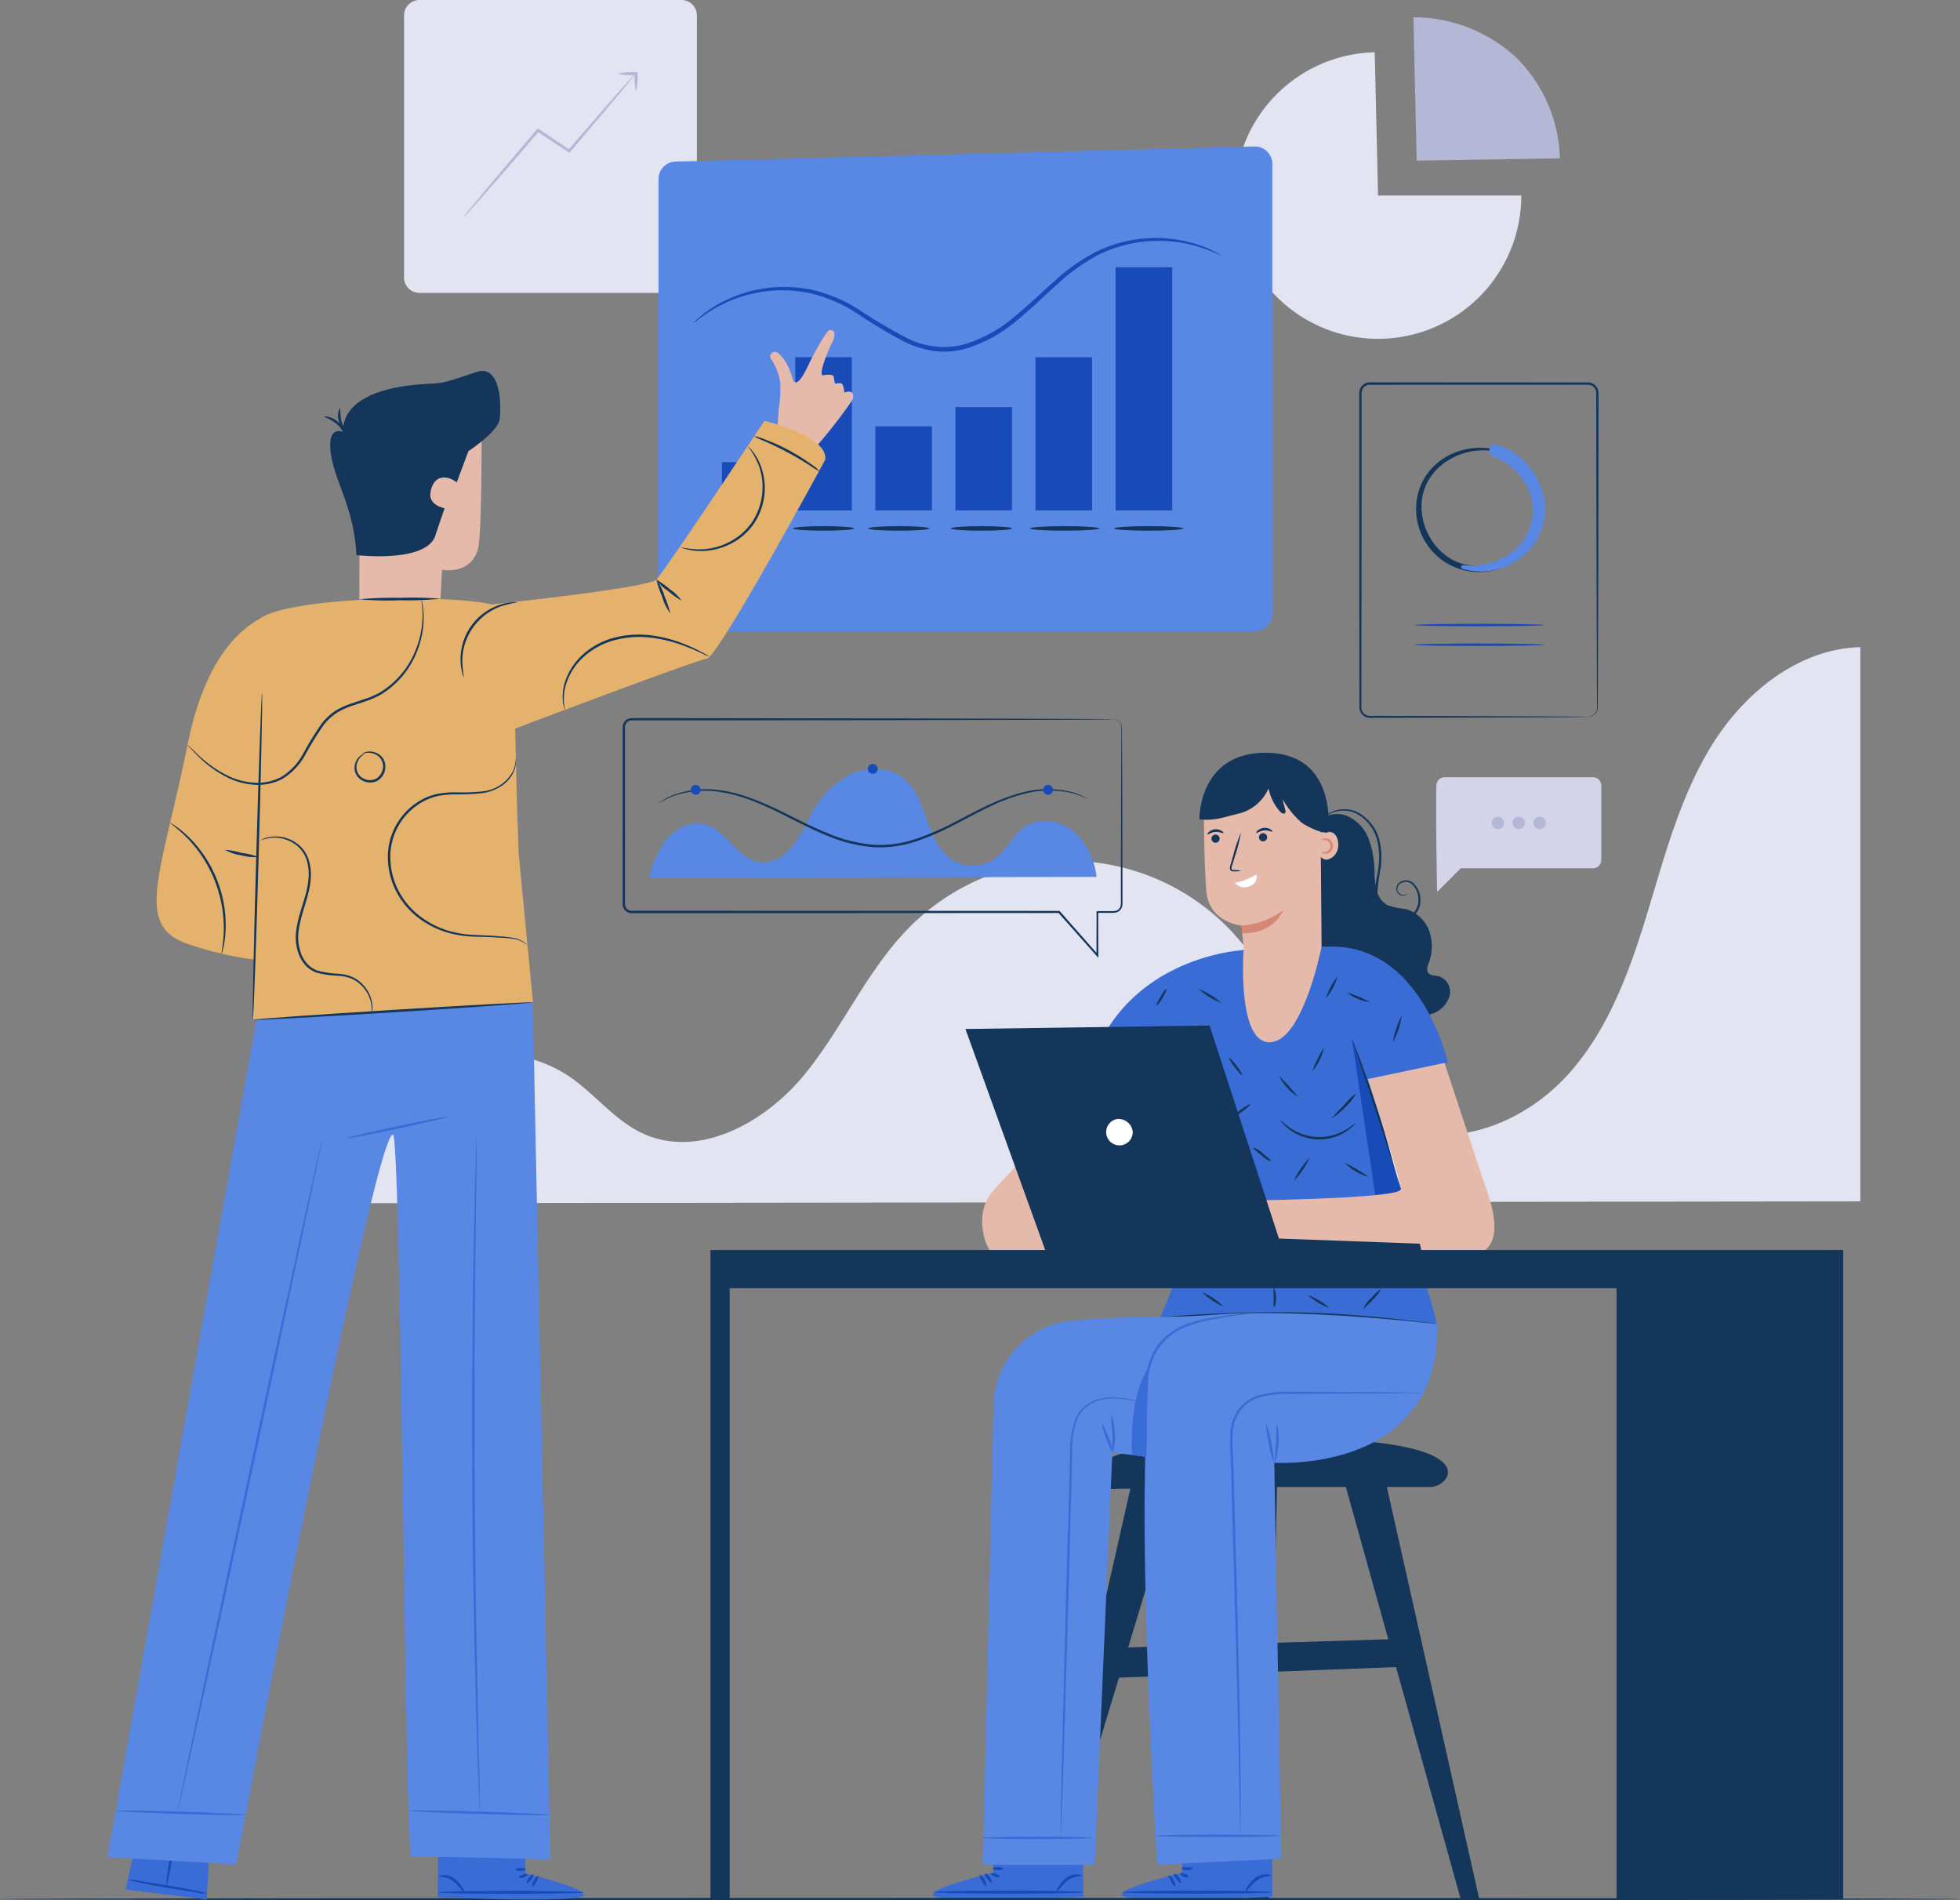 <svg xmlns="http://www.w3.org/2000/svg" width="349.014" height="338.329" viewBox="0 0 349.014 338.329">
  <rect x="0" y="0" width="349.014" height="338.329" fill="#808080" stroke="none"/>
  <g id="Group_496" data-name="Group 496" transform="translate(-41.493 -41.112)">
    <g id="Group_357" data-name="Group 357" transform="translate(113.443 41.112)">
      <path id="Rectangle_106" data-name="Rectangle 106" d="M2.746,0H49.4a2.746,2.746,0,0,1,2.746,2.746V49.4A2.747,2.747,0,0,1,49.4,52.149H2.746A2.746,2.746,0,0,1,0,49.4V2.746A2.746,2.746,0,0,1,2.746,0Z" fill="#e3e4f2"/>
      <path id="Path_1307" data-name="Path 1307" d="M170.838,56.488h-.064a10.38,10.38,0,0,0-3.2.252,8.982,8.982,0,0,0,2.866.249c-.162.168-.394.416-.69.742l-2.535,2.844L158.87,70.18l-3.524-2.355-1.824-1.214-.186-.123-.144.168c-3.727,4.357-7.023,8.249-9.374,11.062l-2.756,3.333a10.041,10.041,0,0,0-.955,1.256,9.883,9.883,0,0,0,1.1-1.136l2.873-3.232c2.388-2.718,5.675-6.509,9.352-10.787l1.639,1.094,3.71,2.467.183.122.141-.167,8.358-9.883,2.423-2.941c.311-.386.531-.666.67-.853h.035a9.067,9.067,0,0,0,.25,2.886,10.1,10.1,0,0,0,.252-3.136v-.252Z" transform="translate(-129.524 -43.62)" fill="#b5b7d6"/>
    </g>
    <g id="Group_358" data-name="Group 358" transform="translate(261.368 44.189)">
      <path id="Path_1308" data-name="Path 1308" d="M329.718,77.731h25.511a25.511,25.511,0,1,1-26.1-25.5Z" transform="translate(-304.207 -46.001)" fill="#e3e4f2"/>
      <path id="Path_1309" data-name="Path 1309" d="M342.792,70.3l-.576-25.511a26.911,26.911,0,0,1,18.367,7.228,26.226,26.226,0,0,1,7.71,17.887Z" transform="translate(-310.405 -44.788)" fill="#b5b7d6"/>
    </g>
    <g id="Group_360" data-name="Group 360" transform="translate(297.224 179.479)">
      <path id="Path_1310" data-name="Path 1310" d="M347.093,207.889c-.147,4.681.123,18.978.123,18.978l4.217-4.217H374.96a1.5,1.5,0,0,0,1.5-1.5V207.932a1.5,1.5,0,0,0-1.5-1.495H348.587A1.5,1.5,0,0,0,347.093,207.889Z" transform="translate(-347.049 -206.437)" fill="#d3d4e9"/>
      <g id="Group_359" data-name="Group 359" transform="translate(9.866 7.027)">
        <path id="Path_1311" data-name="Path 1311" d="M361.052,215.94a1.107,1.107,0,1,1-1.106-1.107A1.107,1.107,0,0,1,361.052,215.94Z" transform="translate(-358.837 -214.833)" fill="#b5b7d6"/>
        <path id="Path_1312" data-name="Path 1312" d="M365.508,215.94a1.107,1.107,0,1,1-1.106-1.107A1.107,1.107,0,0,1,365.508,215.94Z" transform="translate(-359.564 -214.833)" fill="#b5b7d6"/>
        <path id="Path_1313" data-name="Path 1313" d="M369.965,215.94a1.107,1.107,0,1,1-1.107-1.107A1.107,1.107,0,0,1,369.965,215.94Z" transform="translate(-360.29 -214.833)" fill="#b5b7d6"/>
      </g>
    </g>
    <path id="Path_1314" data-name="Path 1314" d="M117.882,277.768c.624-8.15,6.622-20.754,13.98-24.311a23.959,23.959,0,0,1,23.361,1.681c4.616,3.115,8.111,7.858,13.163,10.2,9.984,4.636,21.828-1.932,28.8-10.448s11.344-19.089,19.231-26.769a39.849,39.849,0,0,1,56.989,1.424c5.366,5.775,8.883,12.976,13.189,19.578s9.846,12.94,17.331,15.409c10.29,3.394,21.9-1.589,29.184-9.613s11.06-18.562,14.213-28.928,5.935-21.043,11.73-30.2,15.329-16.73,26.16-17.02v98.676Z" transform="translate(-12.456 -22.448)" fill="#e3e4f2"/>
    <g id="Group_495" data-name="Group 495" transform="translate(41.493 67.187)">
      <g id="Group_366" data-name="Group 366" transform="translate(242.018 41.998)">
        <g id="Group_361" data-name="Group 361">
          <path id="Path_1315" data-name="Path 1315" d="M371.41,182a2.957,2.957,0,0,0,.5-.1,1.655,1.655,0,0,0,1.024-1.007,2.943,2.943,0,0,0,.093-1.09q-.005-.619-.011-1.348c-.005-.978-.013-2.1-.019-3.367-.017-5.081-.04-12.407-.07-21.453-.008-4.529-.016-9.49-.026-14.814q0-3.995-.011-8.253,0-2.128-.005-4.316c-.011-.713.022-1.5-.026-2.168a1.473,1.473,0,0,0-1.355-1.215l-38.946.012A1.462,1.462,0,0,0,331.1,124.3q0,1.286,0,2.562,0,2.56,0,5.084,0,5.048,0,9.941c0,6.516-.008,12.8-.013,18.792s-.014,11.679-.02,17q0,1,0,1.98a7.618,7.618,0,0,0,.025.943,1.5,1.5,0,0,0,1.122,1.183,4.314,4.314,0,0,0,.906.044l1.873,0,7.108.014,21.452.069,5.832.041,1.516.022c.342.007.517.022.517.022s-.175.015-.517.023l-1.516.022-5.832.04c-5.081.018-12.406.04-21.452.069l-7.108.014-1.873,0a4.569,4.569,0,0,1-.986-.051,1.848,1.848,0,0,1-1.388-1.456,7.562,7.562,0,0,1-.034-1.007q0-.982,0-1.98c-.006-5.326-.013-11.017-.02-17s-.008-12.275-.013-18.792q0-4.889,0-9.941,0-2.523,0-5.084,0-1.283,0-2.574a1.9,1.9,0,0,1,1.894-1.836l38.973.023a1.876,1.876,0,0,1,1.721,1.549c.057.8.014,1.491.026,2.235q0,2.188,0,4.316-.006,4.255-.011,8.253c-.01,5.324-.018,10.284-.027,14.814-.029,9.046-.053,16.372-.069,21.453l-.02,3.367q-.005.729-.01,1.348a2.986,2.986,0,0,1-.12,1.121,1.687,1.687,0,0,1-1.093,1.019A1.3,1.3,0,0,1,371.41,182Z" transform="translate(-330.664 -122.448)" fill="#14365b"/>
        </g>
        <g id="Group_362" data-name="Group 362" transform="translate(10.186 11.595)">
          <path id="Path_1316" data-name="Path 1316" d="M356.722,136.64c-5.693-1.263-11.94,1.83-13.539,7.695a11.225,11.225,0,0,0,21.505,6.418c2.03-6.018-1.831-12.5-7.65-14.42-.675-.223-.944.815-.291,1.055,4.961,1.818,8.527,7.174,7.044,12.539a10.689,10.689,0,0,1-12.5,7.16c-4.911-1.3-8.081-6.577-7.457-11.489.764-6.015,7.134-9.619,12.8-8.635.209.036.3-.276.09-.324Z" transform="translate(-342.835 -136.302)" fill="#14365b"/>
        </g>
        <g id="Group_363" data-name="Group 363" transform="translate(18.181 11.041)">
          <path id="Path_1317" data-name="Path 1317" d="M352.621,157.8a11.516,11.516,0,0,0,14.254-7.557c1.776-6.116-2.179-12.722-8.134-14.543-1.374-.419-1.865,1.609-.583,2.111,5.045,1.973,8.387,7.44,6.393,12.806-1.773,4.771-7,7.074-11.841,6.525-.388-.044-.436.552-.089.659Z" transform="translate(-352.388 -135.64)" fill="#5987e4"/>
        </g>
        <g id="Group_364" data-name="Group 364" transform="translate(9.821 42.986)">
          <path id="Path_1318" data-name="Path 1318" d="M365.537,174.027c0,.121-5.18.218-11.568.218s-11.57-.1-11.57-.218,5.179-.218,11.57-.218S365.537,173.907,365.537,174.027Z" transform="translate(-342.399 -173.809)" fill="#184bb8"/>
        </g>
        <g id="Group_365" data-name="Group 365" transform="translate(9.821 46.495)">
          <path id="Path_1319" data-name="Path 1319" d="M365.537,178.22c0,.121-5.18.218-11.568.218s-11.57-.1-11.57-.218,5.179-.218,11.57-.218S365.537,178.1,365.537,178.22Z" transform="translate(-342.399 -178.002)" fill="#184bb8"/>
        </g>
      </g>
      <g id="Group_438" data-name="Group 438" transform="translate(126.513 107.947)">
        <path id="Path_1320" data-name="Path 1320" d="M324.5,355.737h7.846c3.654,0,11.5-9.621-31.056-8.522-27.971.722-29.807,4.85-28.391,7.262a3.476,3.476,0,0,0,3.273,1.634c.681-.049,1.586-.059,2.657-.054l-.67,2.951h0l-15.572,68.811,2.714-.235,11.5-37.891,21.939-.841,1.255,40.273h3.441l.829-40.483.105,0,2.318-.09,19.448-.746,11.52,41.323h3.3Zm-46.066,28.571,7.676-25.3.87-2.865h0c3.219,0,6.976-.074,10.737-.074l.86,27.609Zm28.926-.906h0l-.851.026-2.14.068.568-27.759h12.259l7.561,27.119Z" transform="translate(-204.058 -225.034)" fill="#14365b"/>
        <g id="Group_436" data-name="Group 436" transform="translate(39.598)">
          <g id="Group_380" data-name="Group 380" transform="translate(0 190.361)">
            <g id="Group_367" data-name="Group 367">
              <path id="Path_1321" data-name="Path 1321" d="M250.719,437.7V428.8l15.939-.107.132,13.3-.988.074c-4.4.284-22.374.834-25.319-.078C237.2,440.976,250.719,437.7,250.719,437.7Z" transform="translate(-239.967 -428.696)" fill="#3a6cd6"/>
            </g>
            <g id="Group_369" data-name="Group 369" transform="translate(0.138 12.212)">
              <g id="Group_368" data-name="Group 368">
                <path id="Path_1322" data-name="Path 1322" d="M240.132,443.558c0,.15,5.961.271,13.315.271s13.316-.121,13.316-.271-5.961-.271-13.316-.271S240.132,443.409,240.132,443.558Z" transform="translate(-240.132 -443.287)" fill="#184bb8"/>
              </g>
            </g>
            <g id="Group_371" data-name="Group 371" transform="translate(9.257 9.184)">
              <g id="Group_370" data-name="Group 370">
                <path id="Path_1323" data-name="Path 1323" d="M252.242,441.3c.131-.07.018-.539-.325-1s-.757-.712-.862-.608.112.5.426.928S252.109,441.374,252.242,441.3Z" transform="translate(-251.029 -439.67)" fill="#184bb8"/>
              </g>
            </g>
            <g id="Group_373" data-name="Group 373" transform="translate(8.33 9.457)">
              <g id="Group_372" data-name="Group 372">
                <path id="Path_1324" data-name="Path 1324" d="M251.045,441.941c.138-.051.067-.578-.247-1.132s-.726-.89-.843-.8.082.547.371,1.063S250.9,442,251.045,441.941Z" transform="translate(-249.92 -439.996)" fill="#184bb8"/>
              </g>
            </g>
            <g id="Group_375" data-name="Group 375" transform="translate(21.951 9.301)">
              <g id="Group_374" data-name="Group 374">
                <path id="Path_1325" data-name="Path 1325" d="M266.21,442.932c.063.044.3-.19.644-.582a10.426,10.426,0,0,1,1.4-1.4,3.665,3.665,0,0,1,1.725-.753c.485-.065.8.01.829-.069.028-.058-.268-.28-.842-.315a3.177,3.177,0,0,0-2.043.706,5.814,5.814,0,0,0-1.376,1.6C266.273,442.582,266.15,442.89,266.21,442.932Z" transform="translate(-266.195 -439.809)" fill="#184bb8"/>
              </g>
            </g>
            <g id="Group_377" data-name="Group 377" transform="translate(10.41 9.079)">
              <g id="Group_376" data-name="Group 376">
                <path id="Path_1326" data-name="Path 1326" d="M252.418,439.61c-.078.126.2.434.65.6s.864.11.885-.037-.3-.323-.7-.471S252.5,439.481,252.418,439.61Z" transform="translate(-252.405 -439.544)" fill="#184bb8"/>
              </g>
            </g>
            <g id="Group_379" data-name="Group 379" transform="translate(10.673 8.028)">
              <g id="Group_378" data-name="Group 378">
                <path id="Path_1327" data-name="Path 1327" d="M252.72,438.546c-.015.148.41.277.948.283s.966-.108.956-.257-.435-.276-.949-.284S252.734,438.4,252.72,438.546Z" transform="translate(-252.72 -438.288)" fill="#184bb8"/>
              </g>
            </g>
          </g>
          <g id="Group_394" data-name="Group 394" transform="translate(33.645 190.361)">
            <g id="Group_381" data-name="Group 381">
              <path id="Path_1328" data-name="Path 1328" d="M290.919,437.7V428.8l15.939-.107.131,13.3-.988.074c-4.4.284-22.374.834-25.32-.078C277.4,440.976,290.919,437.7,290.919,437.7Z" transform="translate(-280.167 -428.696)" fill="#3a6cd6"/>
            </g>
            <g id="Group_383" data-name="Group 383" transform="translate(0.138 12.212)">
              <g id="Group_382" data-name="Group 382">
                <path id="Path_1329" data-name="Path 1329" d="M280.332,443.558c0,.15,5.962.271,13.315.271s13.316-.121,13.316-.271-5.961-.271-13.316-.271S280.332,443.409,280.332,443.558Z" transform="translate(-280.332 -443.287)" fill="#184bb8"/>
              </g>
            </g>
            <g id="Group_385" data-name="Group 385" transform="translate(9.258 9.184)">
              <g id="Group_384" data-name="Group 384">
                <path id="Path_1330" data-name="Path 1330" d="M292.443,441.3c.131-.07.018-.539-.324-1s-.758-.712-.862-.608.111.5.426.928S292.31,441.374,292.443,441.3Z" transform="translate(-291.229 -439.67)" fill="#184bb8"/>
              </g>
            </g>
            <g id="Group_387" data-name="Group 387" transform="translate(8.331 9.457)">
              <g id="Group_386" data-name="Group 386">
                <path id="Path_1331" data-name="Path 1331" d="M291.245,441.941c.138-.051.067-.578-.247-1.132s-.726-.89-.842-.8.081.547.37,1.063S291.1,442,291.245,441.941Z" transform="translate(-290.121 -439.996)" fill="#184bb8"/>
              </g>
            </g>
            <g id="Group_389" data-name="Group 389" transform="translate(21.951 9.301)">
              <g id="Group_388" data-name="Group 388">
                <path id="Path_1332" data-name="Path 1332" d="M306.41,442.932c.063.044.3-.19.644-.582a10.485,10.485,0,0,1,1.4-1.4,3.659,3.659,0,0,1,1.724-.753c.485-.065.8.01.829-.069.028-.058-.268-.28-.842-.315a3.176,3.176,0,0,0-2.042.706,5.819,5.819,0,0,0-1.377,1.6C306.474,442.582,306.35,442.89,306.41,442.932Z" transform="translate(-306.395 -439.809)" fill="#184bb8"/>
              </g>
            </g>
            <g id="Group_391" data-name="Group 391" transform="translate(10.41 9.079)">
              <g id="Group_390" data-name="Group 390">
                <path id="Path_1333" data-name="Path 1333" d="M292.618,439.61c-.078.126.2.434.65.6s.864.11.885-.037-.3-.323-.7-.471S292.7,439.481,292.618,439.61Z" transform="translate(-292.605 -439.544)" fill="#184bb8"/>
              </g>
            </g>
            <g id="Group_393" data-name="Group 393" transform="translate(10.673 8.028)">
              <g id="Group_392" data-name="Group 392">
                <path id="Path_1334" data-name="Path 1334" d="M292.92,438.546c-.014.148.41.277.948.283s.967-.108.956-.257-.435-.276-.949-.284S292.934,438.4,292.92,438.546Z" transform="translate(-292.92 -438.288)" fill="#184bb8"/>
              </g>
            </g>
          </g>
          <path id="Path_1335" data-name="Path 1335" d="M342.878,242.983c-.656-.145-1.47-.061-1.861-.608-.357-.5-.107-1.181.1-1.758a8.335,8.335,0,0,0,.058-5.761,6.492,6.492,0,0,0-2.4-3.022,2.7,2.7,0,0,0,.4-.52,3.61,3.61,0,0,0,.452-1.828,4.032,4.032,0,0,0-1.224-3.051,1.938,1.938,0,0,0-2.62-.033,1.332,1.332,0,0,0-.038,1.948,1.215,1.215,0,0,0,1.272.16.594.594,0,0,0,.321-.319,1.5,1.5,0,0,1-.357.239,1.069,1.069,0,0,1-1.024-1.859,1.676,1.676,0,0,1,2.248.1,3.738,3.738,0,0,1,1.06,2.813,3.246,3.246,0,0,1-.419,1.635,2.375,2.375,0,0,1-.41.5A5.445,5.445,0,0,0,337,231.03a14.008,14.008,0,0,1-3.246-.71,3.94,3.94,0,0,1-1.76-2.111c-.005-.1-.017-.194-.015-.292a41.458,41.458,0,0,1,.6-4.34,13.314,13.314,0,0,0-.114-4.159,7.8,7.8,0,0,0-3.987-5.607,5.454,5.454,0,0,0-4.648-.084,4.241,4.241,0,0,0-1.075.713c-.079.078-.126.131-.173.182a3.821,3.821,0,0,0-1.277,1.024L318.726,238.9l18.912,11.558a14.1,14.1,0,0,0,4.311-.873,4.764,4.764,0,0,0,2.878-3.133A2.921,2.921,0,0,0,342.878,242.983ZM330.46,218.636a7.293,7.293,0,0,0-3.841-4.177,5,5,0,0,0-3.824.065,4.934,4.934,0,0,1,1.109-.642,5.364,5.364,0,0,1,4.442.205,7.539,7.539,0,0,1,3.73,5.409,13.088,13.088,0,0,1,.084,4.031c-.1,1.044-.4,2.1-.536,3.226a22.4,22.4,0,0,1-.177-2.394A17.425,17.425,0,0,0,330.46,218.636Z" transform="translate(-252.81 -203.204)" fill="#14365b"/>
          <g id="Group_401" data-name="Group 401" transform="translate(47.461)">
            <path id="Path_1336" data-name="Path 1336" d="M321.425,216.725a2.029,2.029,0,0,0-.739-1.121,3.062,3.062,0,0,0-2.263-.1l-.044-5.336-10.432-8.454-5.592,2.9a8.754,8.754,0,0,0-4.724,7.853c.041,4.3.149,10.136.432,13.445.487,5.689,6.246,6.157,6.246,6.157s.248,2.051.42,4.089c0,.012-1.266,16.849,4.662,16.7,4.368-.111,7.3-9.292,8.547-14.122l.654-2.653v-.137l.023-.111-.023,0-.131-15.979.18.183a1.238,1.238,0,0,0,1.378.168,2.552,2.552,0,0,0,1.369-1.459A3.182,3.182,0,0,0,321.425,216.725Z" transform="translate(-296.831 -201.322)" fill="#e5baab"/>
            <g id="Group_396" data-name="Group 396" transform="translate(1.411 13.609)">
              <path id="Path_1337" data-name="Path 1337" d="M299.245,219.389a.729.729,0,1,0,.711-.747A.73.73,0,0,0,299.245,219.389Z" transform="translate(-298.506 -217.692)" fill="#14365b"/>
              <g id="Group_395" data-name="Group 395">
                <path id="Path_1338" data-name="Path 1338" d="M298.375,218.426c.1.092.624-.378,1.409-.439s1.382.3,1.461.2c.039-.048-.063-.219-.325-.39a1.94,1.94,0,0,0-2.291.2C298.4,218.2,298.329,218.386,298.375,218.426Z" transform="translate(-298.362 -217.507)" fill="#14365b"/>
              </g>
            </g>
            <g id="Group_398" data-name="Group 398" transform="translate(10.123 13.352)">
              <path id="Path_1339" data-name="Path 1339" d="M309.351,219.09a.73.73,0,1,0,.711-.747A.729.729,0,0,0,309.351,219.09Z" transform="translate(-308.865 -217.386)" fill="#14365b"/>
              <g id="Group_397" data-name="Group 397">
                <path id="Path_1340" data-name="Path 1340" d="M308.784,218.12c.1.092.623-.379,1.408-.441s1.383.3,1.461.2c.039-.048-.062-.219-.325-.39a1.94,1.94,0,0,0-2.29.2C308.809,217.893,308.737,218.079,308.784,218.12Z" transform="translate(-308.771 -217.2)" fill="#14365b"/>
              </g>
            </g>
            <g id="Group_399" data-name="Group 399" transform="translate(5.422 14.166)">
              <path id="Path_1341" data-name="Path 1341" d="M305.188,225.023a4.962,4.962,0,0,1-1.291.1,1.329,1.329,0,0,1-.343-.023.5.5,0,0,1-.346-.279,1.276,1.276,0,0,1,.056-.829q.226-.786.474-1.647a28.752,28.752,0,0,1,1.413-4.175,28.721,28.721,0,0,1-1.088,4.271q-.261.859-.5,1.64a1.109,1.109,0,0,0-.1.63c.042.14.234.166.434.172A4.932,4.932,0,0,1,305.188,225.023Z" transform="translate(-303.154 -218.173)" fill="#14365b"/>
            </g>
            <path id="Path_1342" data-name="Path 1342" d="M308.074,227.124c.054-.065-2.265,1.4-3.867,1.437a2.171,2.171,0,0,0,2.62.675A1.8,1.8,0,0,0,308.074,227.124Z" transform="translate(-297.904 -205.466)" fill="#fff"/>
            <path id="Path_1343" data-name="Path 1343" d="M305.61,237.454a14.226,14.226,0,0,0,7.486-2.732s-1.609,4.224-7.327,4.126Z" transform="translate(-298.133 -206.705)" fill="#d78776"/>
            <path id="Path_1344" data-name="Path 1344" d="M296.676,213.078c2.48.344,4.311-.335,6.74-.947a7.809,7.809,0,0,0,5.58-4.57,8.569,8.569,0,0,0,2.076,4.18c.233.254.668.49.875.214a.623.623,0,0,0,.025-.523l-.5-1.987a16.073,16.073,0,0,0,3.308,4.144c1.387,1.111,5.609,2.835,4.971,1.178-.161-.416,1.254-13.325-11.014-13.518S296.676,213.078,296.676,213.078Z" transform="translate(-296.676 -201.246)" fill="#14365b"/>
            <g id="Group_400" data-name="Group 400" transform="translate(21.736 15.228)">
              <path id="Path_1345" data-name="Path 1345" d="M322.654,219.72c-.034-.036.213-.294.739-.278a1.372,1.372,0,0,1-.005,2.741c-.527.013-.772-.245-.738-.281.03-.061.3.061.7-.025a1.082,1.082,0,0,0,0-2.128C322.951,219.66,322.683,219.782,322.654,219.72Z" transform="translate(-322.646 -219.441)" fill="#d78776"/>
            </g>
          </g>
          <g id="Group_424" data-name="Group 424" transform="translate(29.865 34.511)">
            <g id="Group_423" data-name="Group 423">
              <path id="Path_1346" data-name="Path 1346" d="M335.4,263.565l2.108-.428s-4.595-20.656-20.562-20.656c-.67,0-1.3,0-1.919,0,0,.006-.009.046-.022.107v.137l-.654,2.653c-1.244,4.83-4.179,14.011-8.547,14.122-5.53.141-4.8-14.5-4.677-16.472a1.376,1.376,0,0,0-.405.107s-17.368.967-25.074,16.2l13.389,9.785,3.277-1.979s1.067,21.546-.772,27.409c-2.081,6.634-5.294,13.975-5.294,13.975,14.728-1.148,31.47-.492,49.324,1.158l-11.931-43.737A40.655,40.655,0,0,0,335.4,263.565Z" transform="translate(-275.651 -242.481)" fill="#3a6cd6"/>
              <g id="Group_421" data-name="Group 421" transform="translate(9.958 5.297)">
                <g id="Group_402" data-name="Group 402" transform="translate(22.114 25.633)">
                  <path id="Path_1347" data-name="Path 1347" d="M327.282,279.924c.019.018-.105.191-.372.465a7.484,7.484,0,0,1-1.266,1.018,8.83,8.83,0,0,1-10.145-.368,7.445,7.445,0,0,1-1.188-1.107c-.247-.293-.358-.474-.337-.492.057-.052.6.6,1.7,1.347a9.145,9.145,0,0,0,9.806.357C326.642,280.481,327.228,279.867,327.282,279.924Z" transform="translate(-313.972 -279.437)" fill="#14365b"/>
                </g>
                <g id="Group_403" data-name="Group 403" transform="translate(34.786 11.18)">
                  <path id="Path_1348" data-name="Path 1348" d="M337.489,288.6a5.254,5.254,0,0,1-.364-1.03c-.227-.756-.513-1.709-.854-2.846-.714-2.4-1.707-5.724-2.861-9.37s-2.256-6.934-3.057-9.311c-.376-1.126-.69-2.071-.941-2.818a5.151,5.151,0,0,1-.295-1.052,5.28,5.28,0,0,1,.454.993c.267.649.634,1.6,1.071,2.774.877,2.353,2.024,5.628,3.182,9.282s2.1,6.99,2.743,9.419c.32,1.214.565,2.2.721,2.885A5.2,5.2,0,0,1,337.489,288.6Z" transform="translate(-329.112 -262.168)" fill="#14365b"/>
                </g>
                <g id="Group_404" data-name="Group 404" transform="translate(33.939 2.838)">
                  <path id="Path_1349" data-name="Path 1349" d="M332.139,253.943a7.872,7.872,0,0,1-4.036-1.724,19.4,19.4,0,0,1,4.036,1.724Z" transform="translate(-328.101 -252.2)" fill="#14365b"/>
                </g>
                <g id="Group_405" data-name="Group 405" transform="translate(42.068 6.984)">
                  <path id="Path_1350" data-name="Path 1350" d="M337.841,261.915a14.526,14.526,0,0,1,1.581-4.76,14.512,14.512,0,0,1-1.581,4.76Z" transform="translate(-337.814 -257.155)" fill="#14365b"/>
                </g>
                <g id="Group_406" data-name="Group 406" transform="translate(27.744 12.665)">
                  <path id="Path_1351" data-name="Path 1351" d="M320.715,268.172a19.894,19.894,0,0,1,2.05-4.228,9.457,9.457,0,0,1-2.05,4.228Z" transform="translate(-320.699 -263.942)" fill="#14365b"/>
                </g>
                <g id="Group_407" data-name="Group 407" transform="translate(21.84 17.757)">
                  <path id="Path_1352" data-name="Path 1352" d="M316.968,273.7a9.2,9.2,0,0,1-3.313-3.672,31.413,31.413,0,0,1,3.313,3.672Z" transform="translate(-313.645 -270.026)" fill="#14365b"/>
                </g>
                <g id="Group_408" data-name="Group 408" transform="translate(31.083 20.747)">
                  <path id="Path_1353" data-name="Path 1353" d="M329.17,273.6A7.794,7.794,0,0,1,327.377,276a12.543,12.543,0,0,1-2.069,1.791l-.62.378.491-.5c.116-.118.192-.173.218-.156s0,.108-.075.257l-.128-.117c.293-.357,1.034-1.085,1.87-1.959A15.332,15.332,0,0,1,329.17,273.6Z" transform="translate(-324.688 -273.599)" fill="#14365b"/>
                </g>
                <g id="Group_409" data-name="Group 409" transform="translate(33.525 33.159)">
                  <path id="Path_1354" data-name="Path 1354" d="M331.859,290.956a8.855,8.855,0,0,1-4.247-2.516,35.561,35.561,0,0,1,4.247,2.516Z" transform="translate(-327.607 -288.429)" fill="#14365b"/>
                </g>
                <g id="Group_410" data-name="Group 410" transform="translate(24.423 32.272)">
                  <path id="Path_1355" data-name="Path 1355" d="M319.6,287.373a14.693,14.693,0,0,1-2.862,4.155,14.741,14.741,0,0,1,2.862-4.155Z" transform="translate(-316.731 -287.369)" fill="#14365b"/>
                </g>
                <g id="Group_411" data-name="Group 411" transform="translate(17.178 30.41)">
                  <path id="Path_1356" data-name="Path 1356" d="M311.31,287.683a5.016,5.016,0,0,1-1.75-1.092c-.892-.7-1.555-1.34-1.481-1.435a5.025,5.025,0,0,1,1.749,1.092C310.721,286.946,311.384,287.588,311.31,287.683Z" transform="translate(-308.074 -285.144)" fill="#14365b"/>
                </g>
                <g id="Group_412" data-name="Group 412" transform="translate(13.509 22.78)">
                  <path id="Path_1357" data-name="Path 1357" d="M306.87,276.042c.07.1-.584.684-1.46,1.309s-1.644,1.052-1.714.954.584-.684,1.461-1.31S306.8,275.945,306.87,276.042Z" transform="translate(-303.69 -276.029)" fill="#14365b"/>
                </g>
                <g id="Group_413" data-name="Group 413" transform="translate(12.902 14.484)">
                  <path id="Path_1358" data-name="Path 1358" d="M305.333,269.228c-.1.073-.7-.564-1.351-1.422s-1.1-1.613-1-1.686.7.564,1.352,1.422S305.429,269.156,305.333,269.228Z" transform="translate(-302.965 -266.115)" fill="#14365b"/>
                </g>
                <g id="Group_414" data-name="Group 414" transform="translate(30.171)">
                  <path id="Path_1359" data-name="Path 1359" d="M323.617,252.678a11.129,11.129,0,0,1,2.07-3.866,11.148,11.148,0,0,1-2.07,3.866Z" transform="translate(-323.599 -248.81)" fill="#14365b"/>
                </g>
                <g id="Group_415" data-name="Group 415" transform="translate(7.482 2.225)">
                  <path id="Path_1360" data-name="Path 1360" d="M300.55,253.98a13.132,13.132,0,0,1-4.057-2.5,13.171,13.171,0,0,1,4.057,2.5Z" transform="translate(-296.489 -251.469)" fill="#14365b"/>
                </g>
                <g id="Group_416" data-name="Group 416" transform="translate(0 2.231)">
                  <path id="Path_1361" data-name="Path 1361" d="M289.328,251.479c.1.062-.207.775-.692,1.594s-.963,1.433-1.067,1.371.207-.774.692-1.594S289.225,251.418,289.328,251.479Z" transform="translate(-287.549 -251.475)" fill="#14365b"/>
                </g>
                <g id="Group_417" data-name="Group 417" transform="translate(8.113 56.203)">
                  <path id="Path_1362" data-name="Path 1362" d="M301.061,318.525a12.165,12.165,0,0,1-3.814-2.549,12.165,12.165,0,0,1,3.814,2.549Z" transform="translate(-297.243 -315.962)" fill="#14365b"/>
                </g>
                <g id="Group_418" data-name="Group 418" transform="translate(36.85 55.743)">
                  <path id="Path_1363" data-name="Path 1363" d="M334.637,315.42a6,6,0,0,1-1.364,1.8c-.842.916-1.6,1.592-1.686,1.51a6.014,6.014,0,0,1,1.365-1.8C333.794,316.014,334.548,315.338,334.637,315.42Z" transform="translate(-331.579 -315.413)" fill="#14365b"/>
                </g>
                <g id="Group_419" data-name="Group 419" transform="translate(20.838 55.532)">
                  <path id="Path_1364" data-name="Path 1364" d="M312.508,318.513c-.121-.03-.025-.771-.028-1.676s-.092-1.645.028-1.675.41.706.407,1.675S312.619,318.546,312.508,318.513Z" transform="translate(-312.447 -315.162)" fill="#14365b"/>
                </g>
                <g id="Group_420" data-name="Group 420" transform="translate(26.929 56.687)">
                  <path id="Path_1365" data-name="Path 1365" d="M323.584,318.9a11.756,11.756,0,0,1-3.856-2.342,11.758,11.758,0,0,1,3.856,2.342Z" transform="translate(-319.725 -316.541)" fill="#14365b"/>
                </g>
              </g>
              <g id="Group_422" data-name="Group 422" transform="translate(10.601 65.088)">
                <path id="Path_1366" data-name="Path 1366" d="M337.641,322.367a2.077,2.077,0,0,1-.5-.01l-1.436-.111-5.274-.474c-4.452-.387-10.606-.935-17.42-1.047-6.819-.13-12.993.04-17.458.213l-5.289.226-1.439.054a2.156,2.156,0,0,1-.5-.01,2.178,2.178,0,0,1,.5-.077l1.434-.136c1.246-.105,3.051-.239,5.285-.365,4.466-.252,10.649-.471,17.481-.342,6.833.113,13,.711,17.443,1.177,2.224.238,4.021.453,5.262.611l1.427.193A2.337,2.337,0,0,1,337.641,322.367Z" transform="translate(-288.317 -320.25)" fill="#14365b"/>
              </g>
            </g>
            <path id="Path_1367" data-name="Path 1367" d="M329.118,262.168l4.187,27.826s3.878-.033,4.584-1.152Z" transform="translate(-284.37 -245.691)" fill="#184bb8"/>
          </g>
          <g id="Group_435" data-name="Group 435" transform="translate(8.825 99.753)">
            <path id="Path_1368" data-name="Path 1368" d="M292.019,320.709c-9.85.763-15.233.082-26.066,1.1a15.471,15.471,0,0,0-13.441,14.979l-1.9,81.859h19.909l3.144-73.392,5.871.743c-.755,27.484,2.117,72.649,2.117,72.649l22.106-1.08L302.5,347.08s29.738,2.019,29-24.684C331.493,322.4,308.074,319.56,292.019,320.709Z" transform="translate(-250.528 -320.435)" fill="#5987e4"/>
            <g id="Group_425" data-name="Group 425" transform="translate(28.831 0.049)">
              <path id="Path_1369" data-name="Path 1369" d="M303.573,320.5a11.422,11.422,0,0,1-1.507.257c-.971.146-2.376.355-4.1.672a25.318,25.318,0,0,0-5.9,1.568,11.819,11.819,0,0,0-3.005,1.921,9.685,9.685,0,0,0-2.276,3.046,17.049,17.049,0,0,0-1.419,7.264c.025,2.313.087,4.413.067,6.172s-.076,3.182-.143,4.164c-.035.491-.067.871-.1,1.13a1.361,1.361,0,0,1-.065.392,11.3,11.3,0,0,1-.008-1.528c.015-.983.033-2.4.005-4.157-.046-1.779-.1-3.866-.161-6.172a17.113,17.113,0,0,1,1.429-7.455,10.016,10.016,0,0,1,2.385-3.174,12.022,12.022,0,0,1,3.125-1.968,24.3,24.3,0,0,1,6.015-1.507c1.738-.279,3.154-.443,4.133-.536.49-.046.871-.076,1.13-.09A1.352,1.352,0,0,1,303.573,320.5Z" transform="translate(-284.96 -320.493)" fill="#3a6cd6"/>
            </g>
            <g id="Group_426" data-name="Group 426" transform="translate(21.345 19.689)">
              <path id="Path_1370" data-name="Path 1370" d="M276.052,343.96a16.092,16.092,0,0,1,1.08,2.486,5.928,5.928,0,0,1,.675,2.646,16.379,16.379,0,0,1-1.081-2.486A5.93,5.93,0,0,1,276.052,343.96Z" transform="translate(-276.016 -343.96)" fill="#3a6cd6"/>
            </g>
            <g id="Group_427" data-name="Group 427" transform="translate(22.946 18.057)">
              <path id="Path_1371" data-name="Path 1371" d="M277.977,342.01a10.146,10.146,0,0,1,.578,3.368,7.286,7.286,0,0,1-.436,3.4c-.127-.025.1-1.523,0-3.375A20.013,20.013,0,0,1,277.977,342.01Z" transform="translate(-277.928 -342.01)" fill="#3a6cd6"/>
            </g>
            <g id="Group_430" data-name="Group 430" transform="translate(50.44 19.584)">
              <g id="Group_428" data-name="Group 428" transform="translate(0 0.011)">
                <path id="Path_1372" data-name="Path 1372" d="M310.8,343.848a11.6,11.6,0,0,1,.967,3.484,21.486,21.486,0,0,1,.539,3.566,11.7,11.7,0,0,1-.967-3.486A21.708,21.708,0,0,1,310.8,343.848Z" transform="translate(-310.78 -343.847)" fill="#3a6cd6"/>
              </g>
              <g id="Group_429" data-name="Group 429" transform="translate(1.597)">
                <path id="Path_1373" data-name="Path 1373" d="M313.107,343.834a13.627,13.627,0,0,1-.385,7.062,33.224,33.224,0,0,1,.223-3.529A33.211,33.211,0,0,1,313.107,343.834Z" transform="translate(-312.688 -343.834)" fill="#3a6cd6"/>
              </g>
            </g>
            <g id="Group_431" data-name="Group 431" transform="translate(0 93.212)">
              <path id="Path_1374" data-name="Path 1374" d="M269.992,432.025c0,.121-4.361.218-9.739.218s-9.74-.1-9.74-.218,4.36-.218,9.74-.218S269.992,431.9,269.992,432.025Z" transform="translate(-250.512 -431.807)" fill="#3a6cd6"/>
            </g>
            <g id="Group_432" data-name="Group 432" transform="translate(30.802 92.846)">
              <path id="Path_1375" data-name="Path 1375" d="M309.472,431.588c0,.12-4.96.218-11.078.218s-11.079-.1-11.079-.218,4.96-.218,11.079-.218S309.472,431.468,309.472,431.588Z" transform="translate(-287.315 -431.37)" fill="#3a6cd6"/>
            </g>
            <g id="Group_433" data-name="Group 433" transform="translate(44.094 14.018)">
              <path id="Path_1376" data-name="Path 1376" d="M337.424,337.381a1.206,1.206,0,0,1-.282.022l-.828.022c-.755.008-1.822.021-3.181.037l-11.7.057-8.077.027a19.081,19.081,0,0,0-4.417.511,6.984,6.984,0,0,0-3.876,2.4,8.034,8.034,0,0,0-1.424,4.6c-.085,1.688.095,3.426.161,5.21.1,3.554.2,7.232.3,11,.42,15.075.772,28.722.9,38.6.067,4.94.088,8.939.085,11.7-.01,1.36-.017,2.427-.023,3.182-.007.344-.013.619-.017.828a1.379,1.379,0,0,1-.021.281,1.3,1.3,0,0,1-.023-.281c-.007-.209-.015-.483-.027-.828-.013-.755-.033-1.821-.059-3.181-.053-2.789-.129-6.778-.223-11.7-.206-9.878-.607-23.523-1.027-38.6-.1-3.767-.2-7.445-.292-11-.061-1.766-.239-3.514-.149-5.246a8.415,8.415,0,0,1,1.522-4.822,7.364,7.364,0,0,1,4.1-2.528,19.387,19.387,0,0,1,4.508-.5l8.084.026,11.7.082,3.182.044.827.023A1.361,1.361,0,0,1,337.424,337.381Z" transform="translate(-303.197 -337.184)" fill="#3a6cd6"/>
            </g>
            <path id="Path_1377" data-name="Path 1377" d="M282.341,347.578s-.773-9.919,2.949-15.622l-.591,15.921Z" transform="translate(-255.691 -322.313)" fill="#3a6cd6"/>
            <g id="Group_434" data-name="Group 434" transform="translate(13.919 15.005)">
              <path id="Path_1378" data-name="Path 1378" d="M281.481,339.19a.912.912,0,0,1-.225-.027l-.651-.119c-.572-.1-1.414-.274-2.507-.4a10.72,10.72,0,0,0-3.955.231,6.772,6.772,0,0,0-2.219,1.043,5.572,5.572,0,0,0-1.72,2.106,15.345,15.345,0,0,0-.988,6.265c-.058,2.325-.12,4.806-.184,7.415-.138,5.225-.29,10.964-.45,16.989-.357,12.04-.679,22.938-.913,30.865-.137,3.924-.249,7.11-.326,9.352-.047,1.078-.085,1.928-.111,2.543-.016.269-.029.486-.039.661a.951.951,0,0,1-.028.224.858.858,0,0,1-.017-.226c0-.174,0-.392,0-.661.008-.616.017-1.466.029-2.545.045-2.244.11-5.432.188-9.355.2-7.93.48-18.828.786-30.87.172-6.024.336-11.762.484-16.988.079-2.609.155-5.089.224-7.413a15.5,15.5,0,0,1,1.073-6.391,5.835,5.835,0,0,1,1.833-2.2,6.961,6.961,0,0,1,2.319-1.054,10.671,10.671,0,0,1,4.038-.164,25.1,25.1,0,0,1,2.5.477l.643.162A.84.84,0,0,1,281.481,339.19Z" transform="translate(-267.143 -338.364)" fill="#3a6cd6"/>
            </g>
          </g>
          <path id="Path_1379" data-name="Path 1379" d="M277.221,263.925S256.2,285,252.189,289.717c-3.421,4.023-1.189,11.618,1.676,11.945s49.2-.3,49.2-.3l-.614-9.477s-30.008.135-30.89-.418,17.357-18.989,17.357-18.989Z" transform="translate(-241.678 -211.467)" fill="#e5baab"/>
          <path id="Path_1380" data-name="Path 1380" d="M339.748,267.215s6.386,19.354,7.159,21.642,4.738,11.964-2.794,12.775-47.961,0-47.961,0l-3.008-9.782s39.077-.1,38.878-2.186-5.935-19.57-5.935-19.57Z" transform="translate(-248.639 -212.003)" fill="#e5baab"/>
        </g>
        <g id="Group_437" data-name="Group 437" transform="translate(45.399 48.554)">
          <path id="Path_1381" data-name="Path 1381" d="M246.9,259.878,261.422,300.1l66.848-.029-.464-1.966-25.082-.922L290.376,259.26Z" transform="translate(-246.899 -259.26)" fill="#14365b"/>
          <path id="Path_1382" data-name="Path 1382" d="M281.594,281.428a2.366,2.366,0,1,1-2.779-2.287A2.561,2.561,0,0,1,281.594,281.428Z" transform="translate(-251.799 -262.497)" fill="#fff"/>
        </g>
        <path id="Path_1383" data-name="Path 1383" d="M354,307.015H192.655V422.5h3.424V313.819H354V422.582h40.363V307.015Z" transform="translate(-192.655 -218.493)" fill="#14365b"/>
      </g>
      <g id="Group_448" data-name="Group 448" transform="translate(117.261)">
        <path id="Path_1384" data-name="Path 1384" d="M181.6,78.07v77.384a3.113,3.113,0,0,0,3.113,3.113H287.791a3.112,3.112,0,0,0,3.112-3.113V75.38a3.111,3.111,0,0,0-3.194-3.111L184.632,74.958A3.113,3.113,0,0,0,181.6,78.07Z" transform="translate(-181.601 -72.268)" fill="#5987e4"/>
        <g id="Group_439" data-name="Group 439" transform="translate(6.249 16.29)">
          <path id="Path_1385" data-name="Path 1385" d="M282.918,94.785c-.039.081-1.313-.658-3.814-1.45a24.526,24.526,0,0,0-10.936-.811,23.9,23.9,0,0,0-7.213,2.317,33.962,33.962,0,0,0-7.092,5.1c-2.326,2.052-4.634,4.382-7.3,6.536a25.161,25.161,0,0,1-9.313,5.041,14.081,14.081,0,0,1-5.438.327,17.607,17.607,0,0,1-5.038-1.555,88.054,88.054,0,0,1-8.441-5.019,26.339,26.339,0,0,0-7.939-3.559,23.588,23.588,0,0,0-7.552-.579,24.335,24.335,0,0,0-10.424,3.394c-2.236,1.368-3.292,2.4-3.351,2.323a5.188,5.188,0,0,1,.757-.745,18.141,18.141,0,0,1,2.426-1.845,23.79,23.79,0,0,1,18.3-3.2,26.748,26.748,0,0,1,8.171,3.575,90.423,90.423,0,0,0,8.384,4.936,14.366,14.366,0,0,0,9.945,1.164,24.612,24.612,0,0,0,9.015-4.875c2.62-2.106,4.94-4.421,7.3-6.477a34.151,34.151,0,0,1,7.284-5.14A24.148,24.148,0,0,1,279.2,93.037a19.362,19.362,0,0,1,2.8,1.205A5.257,5.257,0,0,1,282.918,94.785Z" transform="translate(-189.068 -91.731)" fill="#184bb8"/>
        </g>
        <g id="Group_440" data-name="Group 440" transform="translate(11.296 21.509)">
          <rect id="Rectangle_107" data-name="Rectangle 107" width="10.082" height="27.268" transform="translate(13.047 16.013)" fill="#184bb8"/>
          <rect id="Rectangle_108" data-name="Rectangle 108" width="10.082" height="27.268" transform="translate(55.83 16.013)" fill="#184bb8"/>
          <rect id="Rectangle_109" data-name="Rectangle 109" width="10.082" height="43.281" transform="translate(70.091)" fill="#184bb8"/>
          <rect id="Rectangle_110" data-name="Rectangle 110" width="10.082" height="9.177" transform="translate(0 34.697)" fill="#184bb8"/>
          <rect id="Rectangle_111" data-name="Rectangle 111" width="10.082" height="14.954" transform="translate(27.308 28.326)" fill="#184bb8"/>
          <rect id="Rectangle_112" data-name="Rectangle 112" width="10.082" height="18.387" transform="translate(41.569 24.893)" fill="#184bb8"/>
        </g>
        <g id="Group_447" data-name="Group 447" transform="translate(11.392 67.598)">
          <g id="Group_441" data-name="Group 441" transform="translate(12.547)">
            <path id="Path_1386" data-name="Path 1386" d="M221.1,153.441c0,.223-2.439.405-5.447.405s-5.447-.182-5.447-.405,2.438-.405,5.447-.405S221.1,153.217,221.1,153.441Z" transform="translate(-210.203 -153.036)" fill="#14365b"/>
          </g>
          <g id="Group_442" data-name="Group 442">
            <path id="Path_1387" data-name="Path 1387" d="M206.106,153.441c0,.223-2.44.405-5.447.405s-5.448-.182-5.448-.405,2.439-.405,5.448-.405S206.106,153.217,206.106,153.441Z" transform="translate(-195.212 -153.036)" fill="#14365b"/>
          </g>
          <g id="Group_443" data-name="Group 443" transform="translate(69.749)">
            <path id="Path_1388" data-name="Path 1388" d="M290.866,153.441c0,.223-2.757.405-6.157.405s-6.157-.182-6.157-.405,2.756-.405,6.157-.405S290.866,153.217,290.866,153.441Z" transform="translate(-278.551 -153.036)" fill="#14365b"/>
          </g>
          <g id="Group_444" data-name="Group 444" transform="translate(54.771 0)">
            <ellipse id="Ellipse_7" data-name="Ellipse 7" cx="6.158" cy="0.405" rx="6.158" ry="0.405" fill="#14365b"/>
          </g>
          <g id="Group_445" data-name="Group 445" transform="translate(40.662)">
            <path id="Path_1389" data-name="Path 1389" d="M254.69,153.441c0,.224-2.44.406-5.448.406s-5.447-.182-5.447-.406,2.438-.405,5.447-.405S254.69,153.218,254.69,153.441Z" transform="translate(-243.796 -153.036)" fill="#14365b"/>
          </g>
          <g id="Group_446" data-name="Group 446" transform="translate(25.927)">
            <path id="Path_1390" data-name="Path 1390" d="M237.085,153.441c0,.224-2.44.406-5.448.406s-5.448-.182-5.448-.406,2.44-.405,5.448-.405S237.085,153.218,237.085,153.441Z" transform="translate(-226.19 -153.036)" fill="#14365b"/>
          </g>
        </g>
      </g>
      <g id="Group_449" data-name="Group 449" transform="translate(0 311.818)">
        <path id="Path_1391" data-name="Path 1391" d="M390.507,445.057c0,.12-78.136.218-174.5.218-96.4,0-174.515-.1-174.515-.218s78.119-.218,174.515-.218C312.372,444.839,390.507,444.936,390.507,445.057Z" transform="translate(-41.493 -444.839)" fill="#14365b"/>
      </g>
      <g id="Group_452" data-name="Group 452" transform="translate(110.882 101.784)">
        <g id="Group_450" data-name="Group 450">
          <path id="Path_1392" data-name="Path 1392" d="M261.437,194.09a1,1,0,0,1,.173,0,1.377,1.377,0,0,1,.494.144,1.441,1.441,0,0,1,.6.593,2.232,2.232,0,0,1,.172,1.155c.01,1.777.024,4.374.042,7.717s.023,7.457.038,12.219q.008,3.574.017,7.633,0,1.013,0,2.056,0,.521,0,1.049a1.972,1.972,0,0,1-.2,1.1,1.554,1.554,0,0,1-.913.721,4.943,4.943,0,0,1-1.128.064l-2.224,0,.157-.156c0,2.414.008,5.02.013,7.72v.444l-.3-.332-6.836-7.711.136.061-70.489.037h-4.923c-.281,0-.524.008-.836-.008a1.615,1.615,0,0,1-1.384-1.115,1.668,1.668,0,0,1-.076-.462v-5.252q0-6.423,0-12.646t.006-12.205l0-1.5a1.6,1.6,0,0,1,.878-1.365,1.647,1.647,0,0,1,.808-.174h2.2l5.783,0,40.478.047,27.289.07,7.419.041,1.93.022c.434.007.657.022.657.022s-.223.015-.657.023l-1.93.022-7.419.04-27.289.069-40.478.047-5.783,0-1.467,0h-.737a1.238,1.238,0,0,0-.621.131,1.188,1.188,0,0,0-.65,1.014l0,1.483q0,5.982.005,12.205t0,12.646v4.843a2.385,2.385,0,0,0,.057.738,1.184,1.184,0,0,0,1.011.815c.23.011.532,0,.8.005H181.2l70.489.037h.082l.054.062L258.642,236l-.295.111c0-2.7.008-5.306.012-7.72v-.157h.156l2.224,0a4.863,4.863,0,0,0,1.044-.048,1.254,1.254,0,0,0,.738-.579,1.685,1.685,0,0,0,.167-.957q0-.527,0-1.049,0-1.043,0-2.056.009-4.054.017-7.633c.015-4.762.027-8.863.038-12.219s.032-5.94.041-7.717a2.174,2.174,0,0,0-.143-1.123,1.4,1.4,0,0,0-.564-.585A1.682,1.682,0,0,0,261.437,194.09Z" transform="translate(-173.979 -193.883)" fill="#14365b"/>
        </g>
        <path id="Path_1393" data-name="Path 1393" d="M179.591,224.085a18.452,18.452,0,0,1,3.155-6.908c1.635-1.958,4.285-3.271,6.756-2.636,3.9,1,5.791,6.2,9.785,6.738,2.208.295,4.359-1.027,5.782-2.741a36.73,36.73,0,0,0,3.389-5.745,16.688,16.688,0,0,1,6.881-7.084c3.005-1.465,6.866-1.471,9.493.6,4.5,3.546,3.876,11.376,8.676,14.51a6.947,6.947,0,0,0,7.735-.23c2.128-1.577,3.222-4.306,5.461-5.72,2.593-1.638,6.2-1,8.544.978a12.818,12.818,0,0,1,4.023,8.05" transform="translate(-174.894 -195.642)" fill="#5987e4"/>
        <g id="Group_451" data-name="Group 451" transform="translate(6.313 12.636)">
          <path id="Path_1394" data-name="Path 1394" d="M257.969,210.712a.749.749,0,0,1-.2-.076l-.555-.259a14.7,14.7,0,0,0-2.223-.749,17.811,17.811,0,0,0-8.537.249,32.615,32.615,0,0,0-5.582,2.076c-1.949.906-3.97,2-6.122,3.124a48.8,48.8,0,0,1-6.974,3.092,20.363,20.363,0,0,1-8.115,1.132,26.9,26.9,0,0,1-7.95-2.008c-2.463-.986-4.734-2.156-6.9-3.242-4.3-2.206-8.33-3.972-11.948-4.513a17.083,17.083,0,0,0-8.507.621,16.339,16.339,0,0,0-2.841,1.4.782.782,0,0,1,.162-.133l.5-.356A11.719,11.719,0,0,1,184.3,210a16.878,16.878,0,0,1,8.613-.766c3.679.51,7.765,2.27,12.081,4.457,2.171,1.078,4.435,2.235,6.875,3.205a26.663,26.663,0,0,0,7.825,1.97,20.035,20.035,0,0,0,7.948-1.1,49.264,49.264,0,0,0,6.925-3.044c2.152-1.107,4.186-2.2,6.155-3.1a32.418,32.418,0,0,1,5.659-2.047,17.563,17.563,0,0,1,8.652-.114A9.79,9.79,0,0,1,257.969,210.712Z" transform="translate(-181.522 -208.98)" fill="#14365b"/>
        </g>
        <path id="Path_1395" data-name="Path 1395" d="M227.9,204.5a.88.88,0,1,1-.88-.88A.88.88,0,0,1,227.9,204.5Z" transform="translate(-182.485 -195.471)" fill="#184bb8"/>
        <path id="Path_1396" data-name="Path 1396" d="M190.217,208.948a.88.88,0,1,1-.88-.88A.88.88,0,0,1,190.217,208.948Z" transform="translate(-176.34 -196.196)" fill="#184bb8"/>
        <path id="Path_1397" data-name="Path 1397" d="M265.192,208.954a.88.88,0,1,1-.88-.88A.88.88,0,0,1,265.192,208.954Z" transform="translate(-188.566 -196.197)" fill="#184bb8"/>
      </g>
      <g id="Group_494" data-name="Group 494" transform="translate(19.136 32.682)">
        <g id="Group_466" data-name="Group 466" transform="translate(58.808 266.015)">
          <g id="Group_453" data-name="Group 453">
            <path id="Path_1398" data-name="Path 1398" d="M150.24,437.909v-8.645l-15.49-.1-.128,12.926.96.071c4.273.277,21.744.812,24.607-.074C163.383,441.095,150.24,437.909,150.24,437.909Z" transform="translate(-134.623 -429.161)" fill="#3a6cd6"/>
          </g>
          <g id="Group_455" data-name="Group 455" transform="translate(0.052 11.868)">
            <g id="Group_454" data-name="Group 454">
              <path id="Path_1399" data-name="Path 1399" d="M160.566,443.6c0,.146-5.793.264-12.94.264s-12.941-.119-12.941-.264,5.792-.263,12.941-.263S160.566,443.459,160.566,443.6Z" transform="translate(-134.685 -443.341)" fill="#184bb8"/>
            </g>
          </g>
          <g id="Group_457" data-name="Group 457" transform="translate(15.838 8.925)">
            <g id="Group_456" data-name="Group 456">
              <path id="Path_1400" data-name="Path 1400" d="M153.6,441.412c-.127-.067-.018-.524.315-.973s.736-.692.838-.59-.109.485-.413.9S153.729,441.481,153.6,441.412Z" transform="translate(-153.547 -439.825)" fill="#184bb8"/>
            </g>
          </g>
          <g id="Group_459" data-name="Group 459" transform="translate(16.813 9.19)">
            <g id="Group_458" data-name="Group 458">
              <path id="Path_1401" data-name="Path 1401" d="M154.776,442.033c-.134-.05-.064-.562.24-1.1s.706-.865.819-.776-.079.531-.36,1.034S154.914,442.086,154.776,442.033Z" transform="translate(-154.711 -440.142)" fill="#184bb8"/>
            </g>
          </g>
          <g id="Group_461" data-name="Group 461" transform="translate(0.25 9.039)">
            <g id="Group_460" data-name="Group 460">
              <path id="Path_1402" data-name="Path 1402" d="M139.39,442.995c-.06.043-.291-.185-.626-.566a10.193,10.193,0,0,0-1.359-1.36,3.544,3.544,0,0,0-1.676-.732c-.47-.063-.78.01-.806-.066-.028-.056.26-.272.818-.305a3.08,3.08,0,0,1,1.984.686,5.655,5.655,0,0,1,1.338,1.558C139.329,442.656,139.449,442.955,139.39,442.995Z" transform="translate(-134.922 -439.961)" fill="#184bb8"/>
            </g>
          </g>
          <g id="Group_463" data-name="Group 463" transform="translate(14.444 8.823)">
            <g id="Group_462" data-name="Group 462">
              <path id="Path_1403" data-name="Path 1403" d="M153.374,439.767c.075.123-.19.423-.632.585s-.839.105-.86-.037.291-.314.678-.457S153.3,439.642,153.374,439.767Z" transform="translate(-151.881 -439.703)" fill="#184bb8"/>
            </g>
          </g>
          <g id="Group_465" data-name="Group 465" transform="translate(13.843 7.801)">
            <g id="Group_464" data-name="Group 464">
              <path id="Path_1404" data-name="Path 1404" d="M153.013,438.732c.015.145-.4.269-.921.276s-.938-.106-.929-.251.423-.269.922-.275S153,438.587,153.013,438.732Z" transform="translate(-151.163 -438.482)" fill="#184bb8"/>
            </g>
          </g>
        </g>
        <path id="Path_1405" data-name="Path 1405" d="M206.7,128.231l.143-2.615a22.331,22.331,0,0,0,.331-4.392,6.452,6.452,0,0,0-.386-2.148,9.866,9.866,0,0,0-1.176-2.454.844.844,0,0,1,.737-1.416c.737.189,2.247,1.939,2.929,4.55s2.443-1.255,3.109-2.651,2.931-5.623,3.523-5.759c.869-.2,1.241.695.543,2.075-.707,1.4-2.5,5.665-1.745,5.982a4.006,4.006,0,0,1,1.65-.071.436.436,0,0,1,.342.367,5.066,5.066,0,0,0,.244,1.2s1.039-.332,1.3.109a4.578,4.578,0,0,1,.338,1.455s.79-.352,1.206-.081c.9.585-.069,1.815-.069,1.815a88.13,88.13,0,0,1-6.974,8.779l-6.085-4.9" transform="translate(-87.356 -111.317)" fill="#e5baab"/>
        <g id="Group_467" data-name="Group 467" transform="translate(38.57 7.285)">
          <path id="Path_1406" data-name="Path 1406" d="M118.03,130.52l-.1,33.383,14.322.683.413-8.12s5.087,1.01,6.4-3.714c.839-3.018.629-26.34.629-26.34Z" transform="translate(-111.662 -121.064)" fill="#e5baab"/>
          <path id="Path_1407" data-name="Path 1407" d="M137.649,120.194c-4.356,1.411-5.408,1.881-7.361,2.039-1.874.15-15.22.161-16.431,7.642a5.469,5.469,0,0,1-.377-1.1,18.82,18.82,0,0,1-.164-2.21,2.776,2.776,0,0,0-.261,2.308,3.932,3.932,0,0,0,.143.483c-.086-.09-.171-.18-.27-.265a4.216,4.216,0,0,0-1.692-.9c-.48-.117-.788-.092-.8-.039a11.488,11.488,0,0,1,2.2,1.268,5.656,5.656,0,0,1,1.126,1.336c0,.034-.007.066-.007.1,0,0-2.855-1.255-2.1,3.92s4.131,9.565,4.545,18.033c0,0,11.83,1.411,13.934-3.137l1.768-5.217s-2.846-.463-2.515-2.752c.458-3.168,2.878-3.249,4.681-1.837l2.075-5.561s5.258-3.45,5.558-5.645S142.005,118.782,137.649,120.194Z" transform="translate(-110.441 -120.022)" fill="#14365b"/>
        </g>
        <g id="Group_470" data-name="Group 470" transform="translate(3.222 268.302)">
          <path id="Path_1408" data-name="Path 1408" d="M70.305,431.893l-2.1,9.338,14.46,1.787.518-9.252Z" transform="translate(-68.206 -431.893)" fill="#3a6cd6"/>
          <g id="Group_468" data-name="Group 468" transform="translate(7.212 0.457)">
            <path id="Path_1409" data-name="Path 1409" d="M78.238,432.44a42.77,42.77,0,0,1-1.382,8.5,42.611,42.611,0,0,1,1.382-8.5Z" transform="translate(-76.824 -432.44)" fill="#184bb8"/>
          </g>
          <g id="Group_469" data-name="Group 469" transform="translate(0.367 7.51)">
            <path id="Path_1410" data-name="Path 1410" d="M82.794,443.465A11.322,11.322,0,0,1,80.7,443.2c-1.439-.233-3.139-.508-5.016-.814-1.959-.326-3.73-.655-5-.94a9.37,9.37,0,0,1-2.037-.565,11.121,11.121,0,0,1,2.094.262l5.017.813c1.958.326,3.729.656,5,.941A9.2,9.2,0,0,1,82.794,443.465Z" transform="translate(-68.645 -440.867)" fill="#184bb8"/>
          </g>
        </g>
        <g id="Group_477" data-name="Group 477" transform="translate(0 119.58)">
          <path id="Path_1411" data-name="Path 1411" d="M91.113,256.11,64.357,406.488l22.918,1.3s24.34-129.625,27.913-129.948c1.5-.136,2.1,128.923,3.3,128.649s24.758.418,24.758.418S140.06,254.2,140.116,254.2,91.113,256.11,91.113,256.11Z" transform="translate(-64.357 -254.195)" fill="#5987e4"/>
          <g id="Group_476" data-name="Group 476" transform="translate(1.468 20.475)">
            <g id="Group_471" data-name="Group 471" transform="translate(41.313)">
              <path id="Path_1412" data-name="Path 1412" d="M133.3,278.672c.025.117-3.947,1.061-8.87,2.107s-8.936,1.8-8.96,1.681,3.945-1.06,8.87-2.107S133.278,278.554,133.3,278.672Z" transform="translate(-115.473 -278.659)" fill="#3a6cd6"/>
            </g>
            <g id="Group_472" data-name="Group 472" transform="translate(0 123.51)">
              <path id="Path_1413" data-name="Path 1413" d="M89.233,427.011c0,.121-5.183.057-11.567-.14s-11.559-.456-11.555-.576,5.182-.058,11.568.141S89.237,426.891,89.233,427.011Z" transform="translate(-66.111 -426.234)" fill="#3a6cd6"/>
            </g>
            <g id="Group_473" data-name="Group 473" transform="translate(52.283 123.496)">
              <path id="Path_1414" data-name="Path 1414" d="M153.546,427.02c0,.12-5.6.051-12.489-.155s-12.481-.47-12.477-.59,5.594-.051,12.49.155S153.549,426.9,153.546,427.02Z" transform="translate(-128.58 -426.217)" fill="#3a6cd6"/>
            </g>
            <g id="Group_474" data-name="Group 474" transform="translate(10.972 4.175)">
              <path id="Path_1415" data-name="Path 1415" d="M104.971,283.648c.118.026-5.551,26.852-12.66,59.911s-12.971,59.85-13.088,59.825,5.551-26.846,12.661-59.916S104.854,283.623,104.971,283.648Z" transform="translate(-79.221 -283.648)" fill="#3a6cd6"/>
            </g>
            <g id="Group_475" data-name="Group 475" transform="translate(63.466 3.531)">
              <path id="Path_1416" data-name="Path 1416" d="M143.34,403.275a1.636,1.636,0,0,1-.032-.311c-.013-.227-.029-.528-.05-.911-.036-.826-.086-2-.152-3.505-.125-3.045-.274-7.45-.433-12.9-.318-10.892-.629-25.942-.711-42.567s.089-31.685.3-42.579c.106-5.446.213-9.854.309-12.9l.117-3.506c.018-.382.031-.684.042-.911a1.762,1.762,0,0,1,.028-.31,1.578,1.578,0,0,1,.016.31c0,.229,0,.53,0,.913-.008.827-.02,2-.036,3.508-.04,3.072-.1,7.473-.17,12.9-.134,10.894-.252,25.945-.174,42.573s.344,31.668.583,42.561c.124,5.427.224,9.827.295,12.9.029,1.5.053,2.68.069,3.508,0,.383.005.685.007.912A1.651,1.651,0,0,1,143.34,403.275Z" transform="translate(-141.943 -282.878)" fill="#3a6cd6"/>
            </g>
          </g>
        </g>
        <g id="Group_493" data-name="Group 493" transform="translate(8.755 16.16)">
          <path id="Path_1417" data-name="Path 1417" d="M183.045,130.626S165.3,157.39,163.8,158.894s-29.293,4.425-29.294,4.425c-8.531-1.927-36.115-1.291-41.326,2.546h0c-4.507,2.494-9.985,8.332-12.806,22.206-4.812,23.666-9.624,32.387,0,35.7a63.291,63.291,0,0,0,11.848,2.791l-.266,10.713,49.878-3.1-2.553-26.6c-.3-7.468-.439-15.254-.624-22.149,3.119-1.182,32.127-12.162,34.119-12.446,2.1-.3,21.1-35.43,21.1-35.43C194.473,133.332,183.045,130.626,183.045,130.626Z" transform="translate(-74.817 -130.626)" fill="#e4b26d"/>
          <g id="Group_478" data-name="Group 478" transform="translate(17.109 48.439)">
            <path id="Path_1418" data-name="Path 1418" d="M96.917,188.5c.121,0-.147,13.038-.6,29.108s-.911,29.1-1.032,29.1.146-13.034.6-29.11S96.8,188.5,96.917,188.5Z" transform="translate(-95.259 -188.502)" fill="#14365b"/>
          </g>
          <g id="Group_479" data-name="Group 479" transform="translate(88.971 28.265)">
            <path id="Path_1419" data-name="Path 1419" d="M183.631,170.426a8.659,8.659,0,0,1-1.453-2.936,21.931,21.931,0,0,1-1.044-3.089,8.694,8.694,0,0,1,1.453,2.937A21.9,21.9,0,0,1,183.631,170.426Z" transform="translate(-181.123 -164.398)" fill="#14365b"/>
          </g>
          <g id="Group_480" data-name="Group 480" transform="translate(88.975 28.262)">
            <path id="Path_1420" data-name="Path 1420" d="M185.622,168.148a14.968,14.968,0,0,1-2.379-1.7,7.538,7.538,0,0,1-2.108-2.045,14.894,14.894,0,0,1,2.378,1.7A7.567,7.567,0,0,1,185.622,168.148Z" transform="translate(-181.128 -164.395)" fill="#14365b"/>
          </g>
          <g id="Group_481" data-name="Group 481" transform="translate(106.341 2.719)">
            <path id="Path_1421" data-name="Path 1421" d="M213.628,140.174a10.646,10.646,0,0,1-1.681-1.011c-1.018-.649-2.438-1.52-4.057-2.388s-3.133-1.567-4.237-2.053a10.768,10.768,0,0,1-1.774-.839,7.47,7.47,0,0,1,1.89.552,35.288,35.288,0,0,1,8.353,4.473A7.558,7.558,0,0,1,213.628,140.174Z" transform="translate(-201.877 -133.874)" fill="#14365b"/>
          </g>
          <g id="Group_482" data-name="Group 482" transform="translate(12.14 76.345)">
            <path id="Path_1422" data-name="Path 1422" d="M95.351,223.176a9.825,9.825,0,0,1-3.085-.316,8.248,8.248,0,0,1-2.943-.99,17.171,17.171,0,0,1,3.031.563A12.812,12.812,0,0,1,95.351,223.176Z" transform="translate(-89.323 -221.845)" fill="#14365b"/>
          </g>
          <g id="Group_483" data-name="Group 483" transform="translate(54.115 32.277)">
            <path id="Path_1423" data-name="Path 1423" d="M149.605,169.228a24.845,24.845,0,0,0-2.675.629,10.368,10.368,0,0,0-7.132,10,24.646,24.646,0,0,0,.276,2.733,2.209,2.209,0,0,1-.269-.7,8.943,8.943,0,0,1-.315-2.025,10.18,10.18,0,0,1,7.347-10.3,8.9,8.9,0,0,1,2.018-.361A2.212,2.212,0,0,1,149.605,169.228Z" transform="translate(-139.476 -169.192)" fill="#14365b"/>
          </g>
          <g id="Group_484" data-name="Group 484" transform="translate(17.138 103.528)">
            <path id="Path_1424" data-name="Path 1424" d="M145.172,254.34c.008.12-11.153.912-24.925,1.768S95.3,257.56,95.294,257.44s11.15-.911,24.926-1.768S145.165,254.22,145.172,254.34Z" transform="translate(-95.294 -254.325)" fill="#14365b"/>
          </g>
          <g id="Group_485" data-name="Group 485" transform="translate(5.505 31.788)">
            <path id="Path_1425" data-name="Path 1425" d="M123.037,168.608a3.414,3.414,0,0,1,.147.62c.037.206.1.459.137.762s.061.665.1,1.055a16.342,16.342,0,0,1-1.08,6.625,15.659,15.659,0,0,1-6.213,7.7,10.032,10.032,0,0,1-1.271.682,11.709,11.709,0,0,1-1.36.564c-.929.336-1.891.619-2.844.958a12.883,12.883,0,0,0-2.763,1.291A9.922,9.922,0,0,0,105.623,191a57.651,57.651,0,0,0-3.3,5.346,11.3,11.3,0,0,1-4.1,4.265,9.463,9.463,0,0,1-5.264.974,12.6,12.6,0,0,1-4.488-1.282,20.249,20.249,0,0,1-5.407-3.988c-.563-.56-.98-1.013-1.262-1.321a3.523,3.523,0,0,1-.41-.489,3.35,3.35,0,0,1,.473.428l1.316,1.26a21.126,21.126,0,0,0,5.424,3.832,12.4,12.4,0,0,0,4.385,1.2,9.124,9.124,0,0,0,5.043-.968,10.959,10.959,0,0,0,3.924-4.134,56.221,56.221,0,0,1,3.318-5.392,10.309,10.309,0,0,1,2.372-2.232,13.17,13.17,0,0,1,2.856-1.332l2.846-.947a11.52,11.52,0,0,0,1.328-.544,9.838,9.838,0,0,0,1.234-.654,15.491,15.491,0,0,0,6.135-7.465,16.835,16.835,0,0,0,1.2-6.507q-.031-.58-.057-1.046c-.023-.3-.073-.555-.095-.762A3.565,3.565,0,0,1,123.037,168.608Z" transform="translate(-81.395 -168.608)" fill="#14365b"/>
          </g>
          <g id="Group_486" data-name="Group 486" transform="translate(41.178 60.065)">
            <path id="Path_1426" data-name="Path 1426" d="M148.875,235.656c-.013.017-.191-.129-.557-.357a5.108,5.108,0,0,0-1.727-.707,24.8,24.8,0,0,0-2.98-.265c-1.162-.095-2.494-.1-3.973-.157a19.57,19.57,0,0,1-4.806-.673,16.153,16.153,0,0,1-5.024-2.417,14.044,14.044,0,0,1-4.107-4.591,13.394,13.394,0,0,1-1.684-6.39,11.582,11.582,0,0,1,6.356-10.488,10.526,10.526,0,0,1,2.747-.916,16.812,16.812,0,0,1,2.707-.223,39.853,39.853,0,0,0,4.8-.141,6.951,6.951,0,0,0,5.6-3.488,5.294,5.294,0,0,0,.519-1.792c.051-.428.044-.657.066-.657s.015.056.021.167a3.664,3.664,0,0,1,0,.5,5,5,0,0,1-.454,1.858,5.941,5.941,0,0,1-1.96,2.3,8.184,8.184,0,0,1-3.747,1.417,38.763,38.763,0,0,1-4.837.2,16.46,16.46,0,0,0-2.645.239,10.166,10.166,0,0,0-2.636.9,11.218,11.218,0,0,0-6.1,10.127,13.055,13.055,0,0,0,1.623,6.187,13.711,13.711,0,0,0,3.969,4.471,15.913,15.913,0,0,0,4.889,2.4,19.581,19.581,0,0,0,4.72.712c1.469.074,2.807.1,3.98.223a22.665,22.665,0,0,1,3,.343,4.854,4.854,0,0,1,1.737.8,4.131,4.131,0,0,1,.389.31C148.84,235.609,148.88,235.65,148.875,235.656Z" transform="translate(-124.018 -202.394)" fill="#14365b"/>
          </g>
          <g id="Group_487" data-name="Group 487" transform="translate(18.412 74.005)">
            <path id="Path_1427" data-name="Path 1427" d="M116.719,250.63a8.624,8.624,0,0,0-.1-1.793,6.28,6.28,0,0,0-2.577-3.966,5.837,5.837,0,0,0-1.426-.7,8.9,8.9,0,0,0-1.711-.316,18.315,18.315,0,0,1-3.921-.531,5,5,0,0,1-1.878-1.136,6.09,6.09,0,0,1-1.275-1.892,8.758,8.758,0,0,1-.545-4.679c.466-3.22,1.88-5.992,2.127-8.719a8.588,8.588,0,0,0-.341-3.79,5.458,5.458,0,0,0-1.943-2.625,6.365,6.365,0,0,0-4.588-1.174,9.149,9.149,0,0,0-1.727.485,4.156,4.156,0,0,1,1.7-.652,6.419,6.419,0,0,1,4.795,1.091,5.75,5.75,0,0,1,2.1,2.753,8.869,8.869,0,0,1,.4,3.955c-.242,2.82-1.651,5.622-2.095,8.735a8.386,8.386,0,0,0,.506,4.452A5.676,5.676,0,0,0,105.4,241.9a4.591,4.591,0,0,0,1.717,1.052,18.55,18.55,0,0,0,3.83.552,9.127,9.127,0,0,1,1.774.355,6.076,6.076,0,0,1,1.5.764,6.331,6.331,0,0,1,2.569,4.19,5.126,5.126,0,0,1,.027,1.358A1.948,1.948,0,0,1,116.719,250.63Z" transform="translate(-96.817 -219.05)" fill="#14365b"/>
          </g>
          <g id="Group_488" data-name="Group 488" transform="translate(35.244 58.872)">
            <path id="Path_1428" data-name="Path 1428" d="M118.329,201.367c-.012-.018.173-.177.589-.3a2.8,2.8,0,0,1,1.809.121,2.837,2.837,0,0,1,1.054.737,2.543,2.543,0,0,1,.608,1.361,2.93,2.93,0,0,1-1.448,2.926,2.9,2.9,0,0,1-3.224-.5,2.453,2.453,0,0,1-.738-1.3,2.711,2.711,0,0,1,.059-1.286,2.667,2.667,0,0,1,1.043-1.483c.364-.239.608-.272.613-.252.016.036-.2.124-.51.387a2.69,2.69,0,0,0-.847,1.425,2.215,2.215,0,0,0,.651,2.211,2.526,2.526,0,0,0,2.75.412,2.558,2.558,0,0,0,1.251-2.492,2.32,2.32,0,0,0-1.386-1.862,2.849,2.849,0,0,0-1.649-.238C118.556,201.3,118.346,201.4,118.329,201.367Z" transform="translate(-116.928 -200.968)" fill="#14365b"/>
          </g>
          <g id="Group_489" data-name="Group 489" transform="translate(2.426 71.59)">
            <path id="Path_1429" data-name="Path 1429" d="M86.844,239.529c-.093-.019.3-1.471.393-3.865a16.976,16.976,0,0,0-.022-1.955,22.243,22.243,0,0,0-.222-2.231,23.213,23.213,0,0,0-3.708-9.493,22.381,22.381,0,0,0-1.349-1.791,17.076,17.076,0,0,0-1.309-1.452c-1.691-1.7-2.964-2.5-2.908-2.574a4.742,4.742,0,0,1,.9.545,8.474,8.474,0,0,1,.992.734,14.12,14.12,0,0,1,1.234,1.075,16.144,16.144,0,0,1,1.369,1.439,21.331,21.331,0,0,1,1.4,1.8,22.333,22.333,0,0,1,3.775,9.662,21.052,21.052,0,0,1,.186,2.273,16.017,16.017,0,0,1-.032,1.986,14.3,14.3,0,0,1-.177,1.627,8.625,8.625,0,0,1-.232,1.213A4.822,4.822,0,0,1,86.844,239.529Z" transform="translate(-77.716 -216.164)" fill="#14365b"/>
          </g>
          <g id="Group_490" data-name="Group 490" transform="translate(72.293 38.063)">
            <path id="Path_1430" data-name="Path 1430" d="M187.3,180.019a9.566,9.566,0,0,1-1.246-.552c-.794-.368-1.948-.893-3.414-1.43a25.539,25.539,0,0,0-5.291-1.337,17.486,17.486,0,0,0-6.616.326,13.228,13.228,0,0,0-5.811,3.064,11.169,11.169,0,0,0-2.987,4.461,9.02,9.02,0,0,0-.5,3.6c.064.867.2,1.337.155,1.347a1.053,1.053,0,0,1-.119-.335,6.286,6.286,0,0,1-.205-1,8.6,8.6,0,0,1,.382-3.717,11.217,11.217,0,0,1,3-4.655,13.387,13.387,0,0,1,5.98-3.194,17.441,17.441,0,0,1,6.777-.3,24.366,24.366,0,0,1,5.346,1.446,31.509,31.509,0,0,1,3.38,1.567c.387.21.684.377.88.5S187.3,180.006,187.3,180.019Z" transform="translate(-161.196 -176.105)" fill="#14365b"/>
          </g>
          <g id="Group_491" data-name="Group 491" transform="translate(93.318 4.483)">
            <path id="Path_1431" data-name="Path 1431" d="M198.245,135.984c.011-.01.089.057.228.2a6.543,6.543,0,0,1,.577.638,9.765,9.765,0,0,1,1.549,2.761,11.2,11.2,0,0,1,.663,4.652,11.4,11.4,0,0,1-1.82,5.454,11.083,11.083,0,0,1-4.341,3.77,11.6,11.6,0,0,1-4.54,1.205,10.215,10.215,0,0,1-3.151-.29,6.453,6.453,0,0,1-.819-.261c-.184-.069-.278-.112-.273-.126a14.419,14.419,0,0,0,4.221.371,11.724,11.724,0,0,0,4.383-1.257,10.923,10.923,0,0,0,4.157-3.652,11.319,11.319,0,0,0,1.23-9.763A13.723,13.723,0,0,0,198.245,135.984Z" transform="translate(-186.317 -135.983)" fill="#14365b"/>
          </g>
          <g id="Group_492" data-name="Group 492" transform="translate(36.06 31.508)">
            <path id="Path_1432" data-name="Path 1432" d="M132.445,168.441a60.729,60.729,0,0,1-7.269.275,60.94,60.94,0,0,1-7.273-.162,60.84,60.84,0,0,1,7.27-.274A61.067,61.067,0,0,1,132.445,168.441Z" transform="translate(-117.903 -168.272)" fill="#14365b"/>
          </g>
        </g>
      </g>
    </g>
  </g>
</svg>
